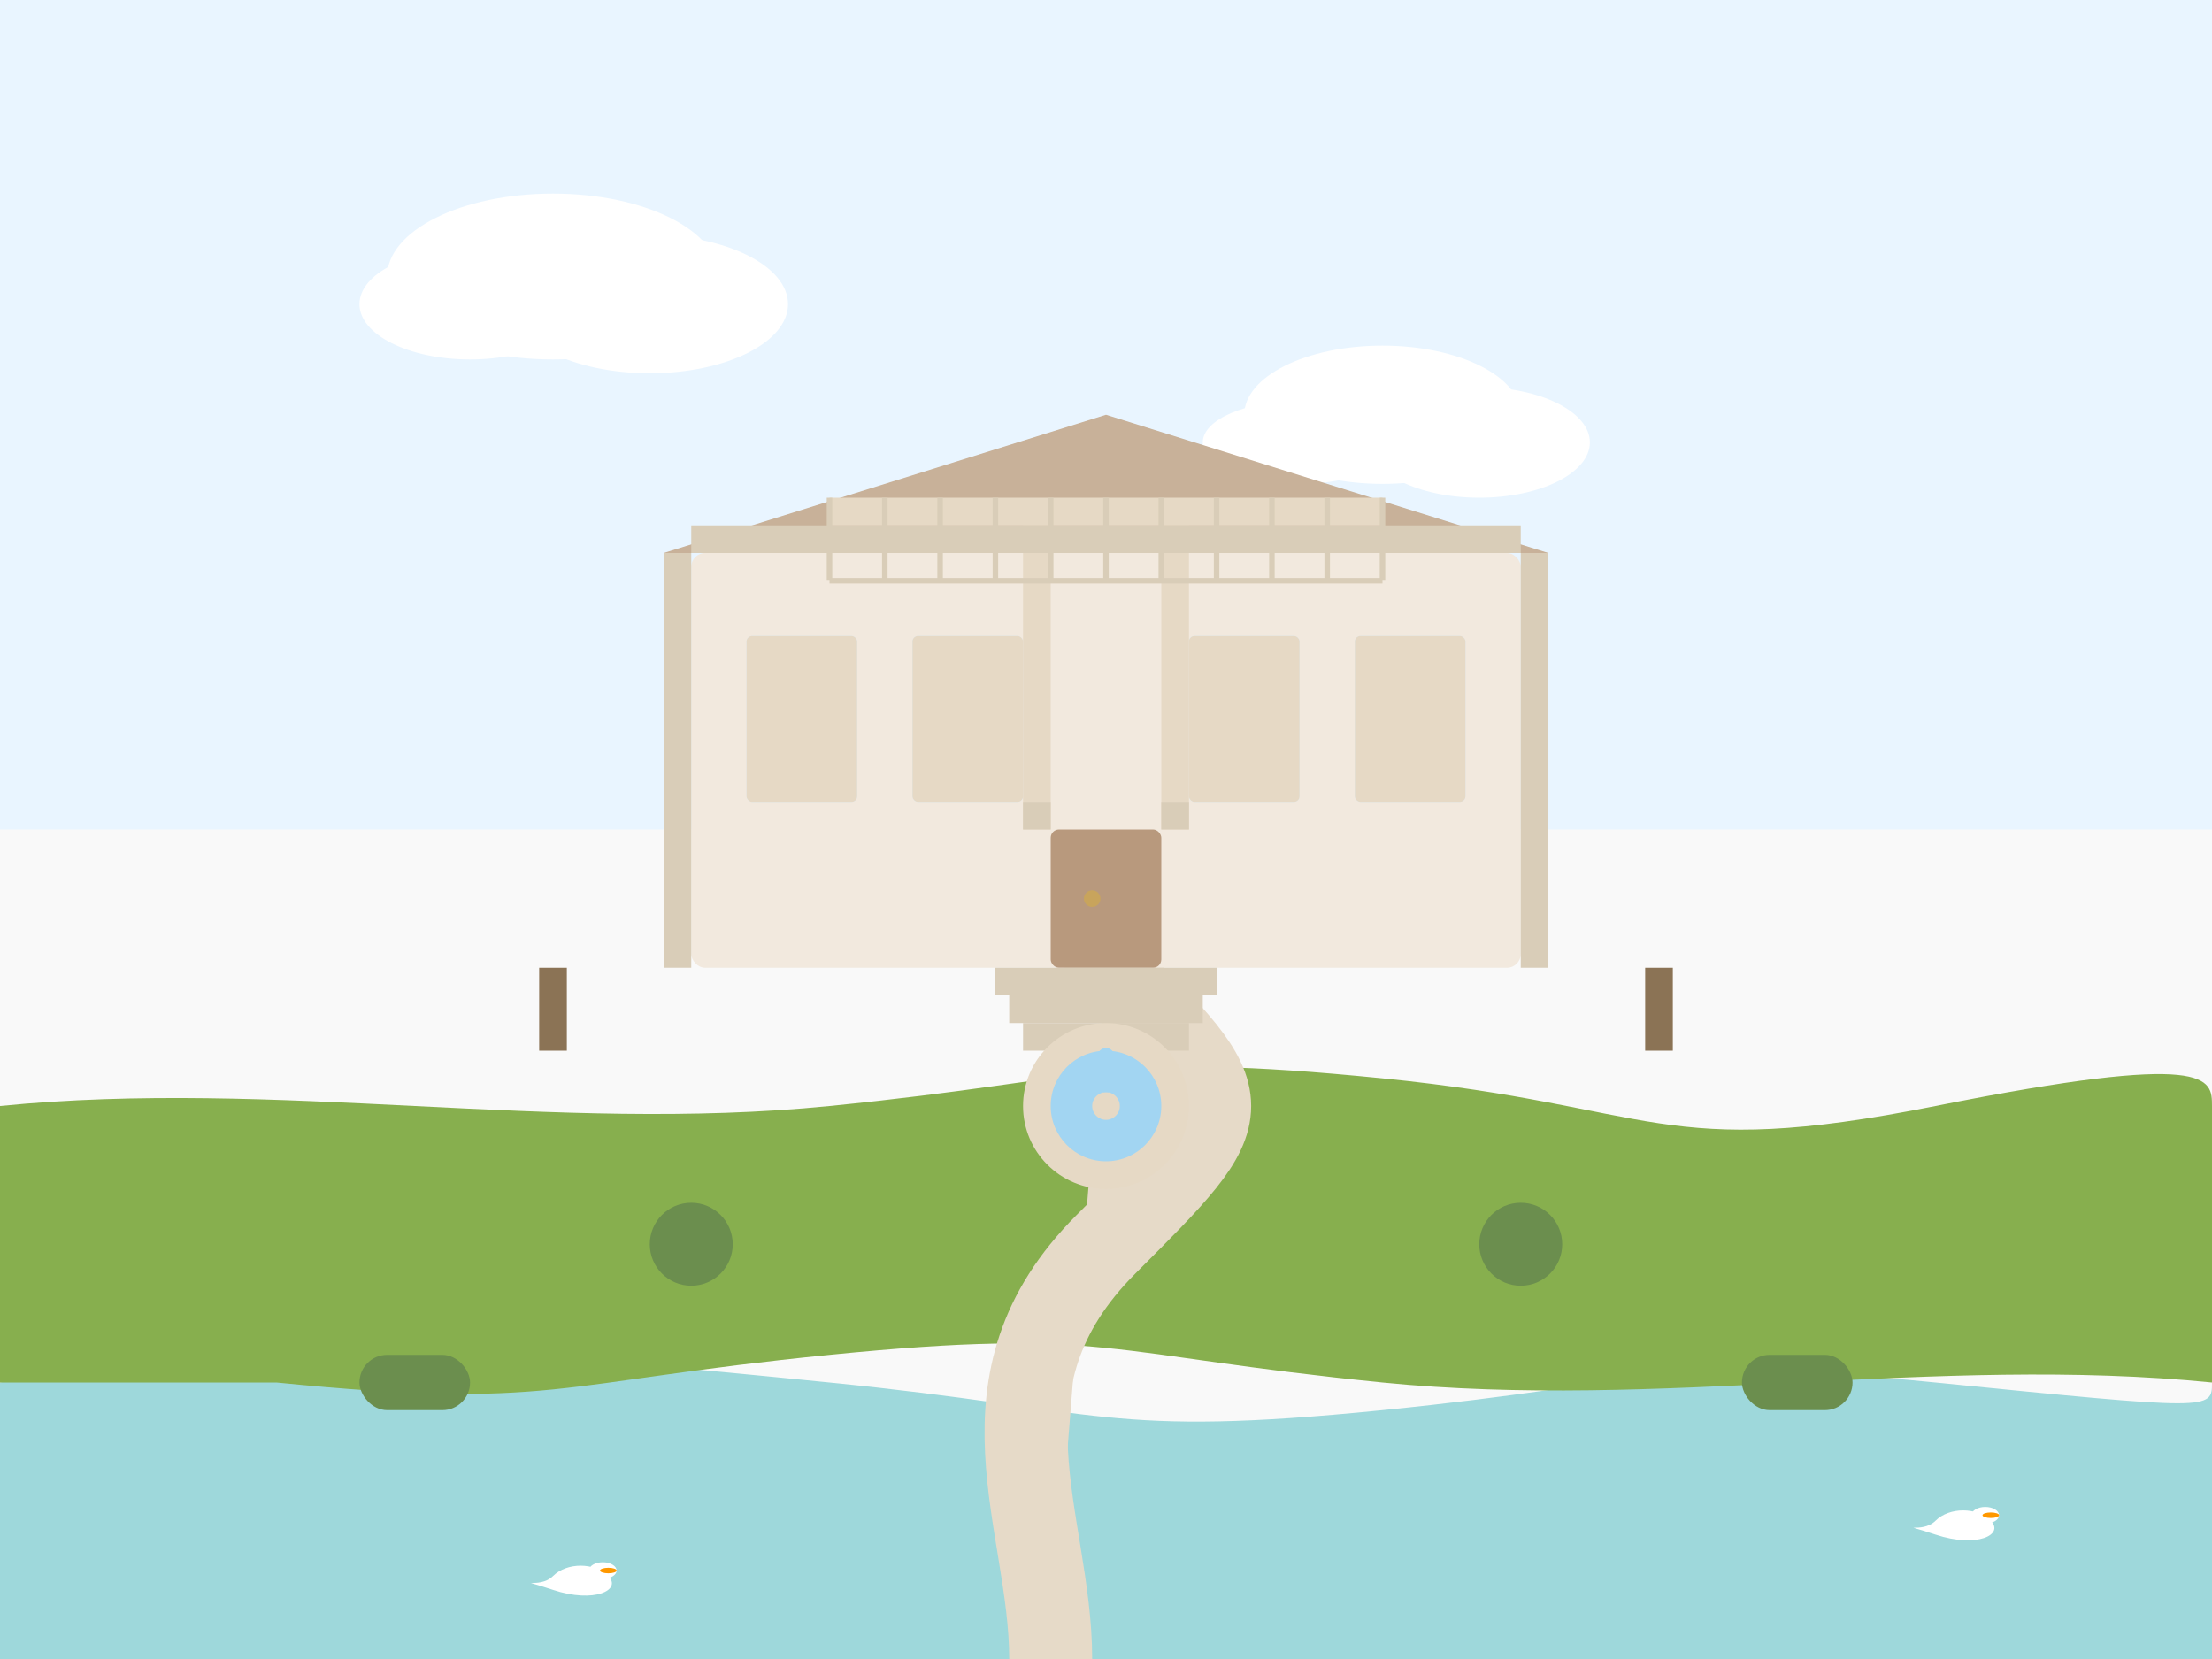 <?xml version="1.0" encoding="UTF-8"?>
<svg width="800" height="600" viewBox="0 0 800 600" xmlns="http://www.w3.org/2000/svg">
  <style>
    .bg { fill: #F9F9F9; }
    .water { fill: #9ED8DB; }
    .mansion { fill: #F2E9DE; }
    .mansion-detail { fill: #D9CDB8; }
    .roof { fill: #C8B199; }
    .window { fill: #D9EDFC; }
    .window-frame { fill: #E6D9C5; }
    .door { fill: #B8997D; }
    .door-detail { fill: #C8A45C; }
    .balcony { fill: none; stroke: #D9CDB8; stroke-width: 2; }
    .balcony-floor { fill: #E6D9C5; }
    .column { fill: #E6D9C5; }
    .column-detail { fill: #D9CDB8; }
    .stairs { fill: #D9CDB8; }
    .garden { fill: #87AF4E; }
    .path { fill: #E6DAC8; }
    .tree-trunk { fill: #8B7355; }
    .tree-foliage { fill: #5E8B57; }
    .fountain { fill: #E6D9C5; }
    .fountain-water { fill: #A2D5F2; }
    .hedge { fill: #6B8E4E; }
    .sky { fill: #E9F5FF; }
    .cloud { fill: #FFFFFF; }
    .swan { fill: #FFFFFF; }
    .swan-beak { fill: #FF9800; }
  </style>
  
  <!-- Background -->
  <rect x="0" y="0" width="800" height="600" class="bg" />
  <rect x="0" y="0" width="800" height="300" class="sky" />
  
  <!-- Clouds -->
  <ellipse cx="200" cy="100" rx="60" ry="30" class="cloud" />
  <ellipse cx="235" cy="110" rx="50" ry="25" class="cloud" />
  <ellipse cx="170" cy="110" rx="40" ry="20" class="cloud" />
  
  <ellipse cx="500" cy="150" rx="50" ry="25" class="cloud" />
  <ellipse cx="535" cy="160" rx="40" ry="20" class="cloud" />
  <ellipse cx="470" cy="160" rx="35" ry="15" class="cloud" />
  
  <!-- Lake -->
  <path d="M0,500 C100,480 200,490 300,500 S400,520 500,510 S600,490 700,500 S800,510 800,500 L800,600 L0,600 Z" class="water" />
  
  <!-- Shore and Garden -->
  <path d="M0,400 C100,390 200,410 300,400 S400,380 500,390 S600,420 700,400 S800,390 800,400 L800,500 C700,490 600,510 500,500 S400,480 300,490 S200,510 100,500 L0,500 Z" class="garden" />
  
  <!-- Path to mansion -->
  <path d="M380,600 C380,550 350,500 400,450 S450,400 400,350" class="path" stroke-width="30" stroke-linecap="round" fill="none" stroke="#E6DAC8" />
  
  <!-- Luxury Mansion -->
  <g transform="translate(400, 250)">
    <!-- Main building structure -->
    <rect x="-150" y="-50" width="300" height="150" rx="5" class="mansion" />
    
    <!-- Roof -->
    <path d="M-160,-50 L0,-100 L160,-50" class="roof" />
    
    <!-- Windows -->
    <rect x="-130" y="-20" width="40" height="60" rx="2" class="window" />
    <rect x="-130" y="-20" width="40" height="60" rx="2" class="window-frame" fill="none" stroke-width="2" />
    <line x1="-130" y1="10" x2="-90" y2="10" class="window-frame" stroke-width="2" />
    <line x1="-110" y1="-20" x2="-110" y2="40" class="window-frame" stroke-width="2" />
    
    <rect x="-70" y="-20" width="40" height="60" rx="2" class="window" />
    <rect x="-70" y="-20" width="40" height="60" rx="2" class="window-frame" fill="none" stroke-width="2" />
    <line x1="-70" y1="10" x2="-30" y2="10" class="window-frame" stroke-width="2" />
    <line x1="-50" y1="-20" x2="-50" y2="40" class="window-frame" stroke-width="2" />
    
    <rect x="30" y="-20" width="40" height="60" rx="2" class="window" />
    <rect x="30" y="-20" width="40" height="60" rx="2" class="window-frame" fill="none" stroke-width="2" />
    <line x1="30" y1="10" x2="70" y2="10" class="window-frame" stroke-width="2" />
    <line x1="50" y1="-20" x2="50" y2="40" class="window-frame" stroke-width="2" />
    
    <rect x="90" y="-20" width="40" height="60" rx="2" class="window" />
    <rect x="90" y="-20" width="40" height="60" rx="2" class="window-frame" fill="none" stroke-width="2" />
    <line x1="90" y1="10" x2="130" y2="10" class="window-frame" stroke-width="2" />
    <line x1="110" y1="-20" x2="110" y2="40" class="window-frame" stroke-width="2" />
    
    <!-- Grand entrance -->
    <rect x="-20" y="50" width="40" height="50" rx="3" class="door" />
    <circle cx="-5" cy="75" r="3" class="door-detail" />
    
    <!-- Columns -->
    <rect x="-30" y="-50" width="10" height="100" class="column" />
    <rect x="-30" y="-60" width="10" height="10" class="column-detail" />
    <rect x="-30" y="40" width="10" height="10" class="column-detail" />
    
    <rect x="20" y="-50" width="10" height="100" class="column" />
    <rect x="20" y="-60" width="10" height="10" class="column-detail" />
    <rect x="20" y="40" width="10" height="10" class="column-detail" />
    
    <!-- Entrance stairs -->
    <rect x="-40" y="100" width="80" height="10" class="stairs" />
    <rect x="-35" y="110" width="70" height="10" class="stairs" />
    <rect x="-30" y="120" width="60" height="10" class="stairs" />
    
    <!-- Mansion details -->
    <rect x="-150" y="-60" width="300" height="10" class="mansion-detail" />
    <rect x="-160" y="-50" width="10" height="150" class="mansion-detail" />
    <rect x="150" y="-50" width="10" height="150" class="mansion-detail" />
    
    <!-- Balcony -->
    <rect x="-100" y="-70" width="200" height="10" class="balcony-floor" />
    <path d="M-100,-70 L-100,-40 M-80,-70 L-80,-40 M-60,-70 L-60,-40 M-40,-70 L-40,-40 M-20,-70 L-20,-40 M0,-70 L0,-40 M20,-70 L20,-40 M40,-70 L40,-40 M60,-70 L60,-40 M80,-70 L80,-40 M100,-70 L100,-40" class="balcony" stroke-width="3" />
    <line x1="-100" y1="-40" x2="100" y2="-40" class="balcony" stroke-width="3" />
  </g>
  
  <!-- Fountain -->
  <g transform="translate(400, 400)">
    <circle cx="0" cy="0" r="30" class="fountain" />
    <circle cx="0" cy="0" r="20" class="fountain-water" />
    <circle cx="0" cy="0" r="5" class="fountain" />
    <line x1="0" y1="-5" x2="0" y2="-15" stroke="#A2D5F2" stroke-width="2" />
    <circle cx="0" cy="-18" r="3" class="fountain-water" />
  </g>
  
  <!-- Ornamental Trees & Hedges -->
  <g transform="translate(200, 350)">
    <rect x="-5" y="0" width="10" height="30" class="tree-trunk" />
    <ellipse cx="0" cy="-15" r="25" class="tree-foliage" />
  </g>
  
  <g transform="translate(600, 350)">
    <rect x="-5" y="0" width="10" height="30" class="tree-trunk" />
    <ellipse cx="0" cy="-15" r="25" class="tree-foliage" />
  </g>
  
  <!-- Shaped Hedges -->
  <g transform="translate(250, 450)">
    <circle cx="0" cy="0" r="15" class="hedge" />
  </g>
  
  <g transform="translate(550, 450)">
    <circle cx="0" cy="0" r="15" class="hedge" />
  </g>
  
  <g transform="translate(150, 500)">
    <rect x="-20" y="-10" width="40" height="20" rx="10" class="hedge" />
  </g>
  
  <g transform="translate(650, 500)">
    <rect x="-20" y="-10" width="40" height="20" rx="10" class="hedge" />
  </g>
  
  <!-- Swan on the lake -->
  <g transform="translate(700, 550)">
    <path d="M0,0 C5,-5 15,-5 20,0 S15,10 0,5 S-5,5 0,0" class="swan" />
    <ellipse cx="18" cy="-2" rx="5" ry="3" class="swan" />
    <ellipse cx="20" cy="-2" rx="3" ry="1" class="swan-beak" />
  </g>
  
  <g transform="translate(200, 570)">
    <path d="M0,0 C5,-5 15,-5 20,0 S15,10 0,5 S-5,5 0,0" class="swan" />
    <ellipse cx="18" cy="-2" rx="5" ry="3" class="swan" />
    <ellipse cx="20" cy="-2" rx="3" ry="1" class="swan-beak" />
  </g>
</svg>